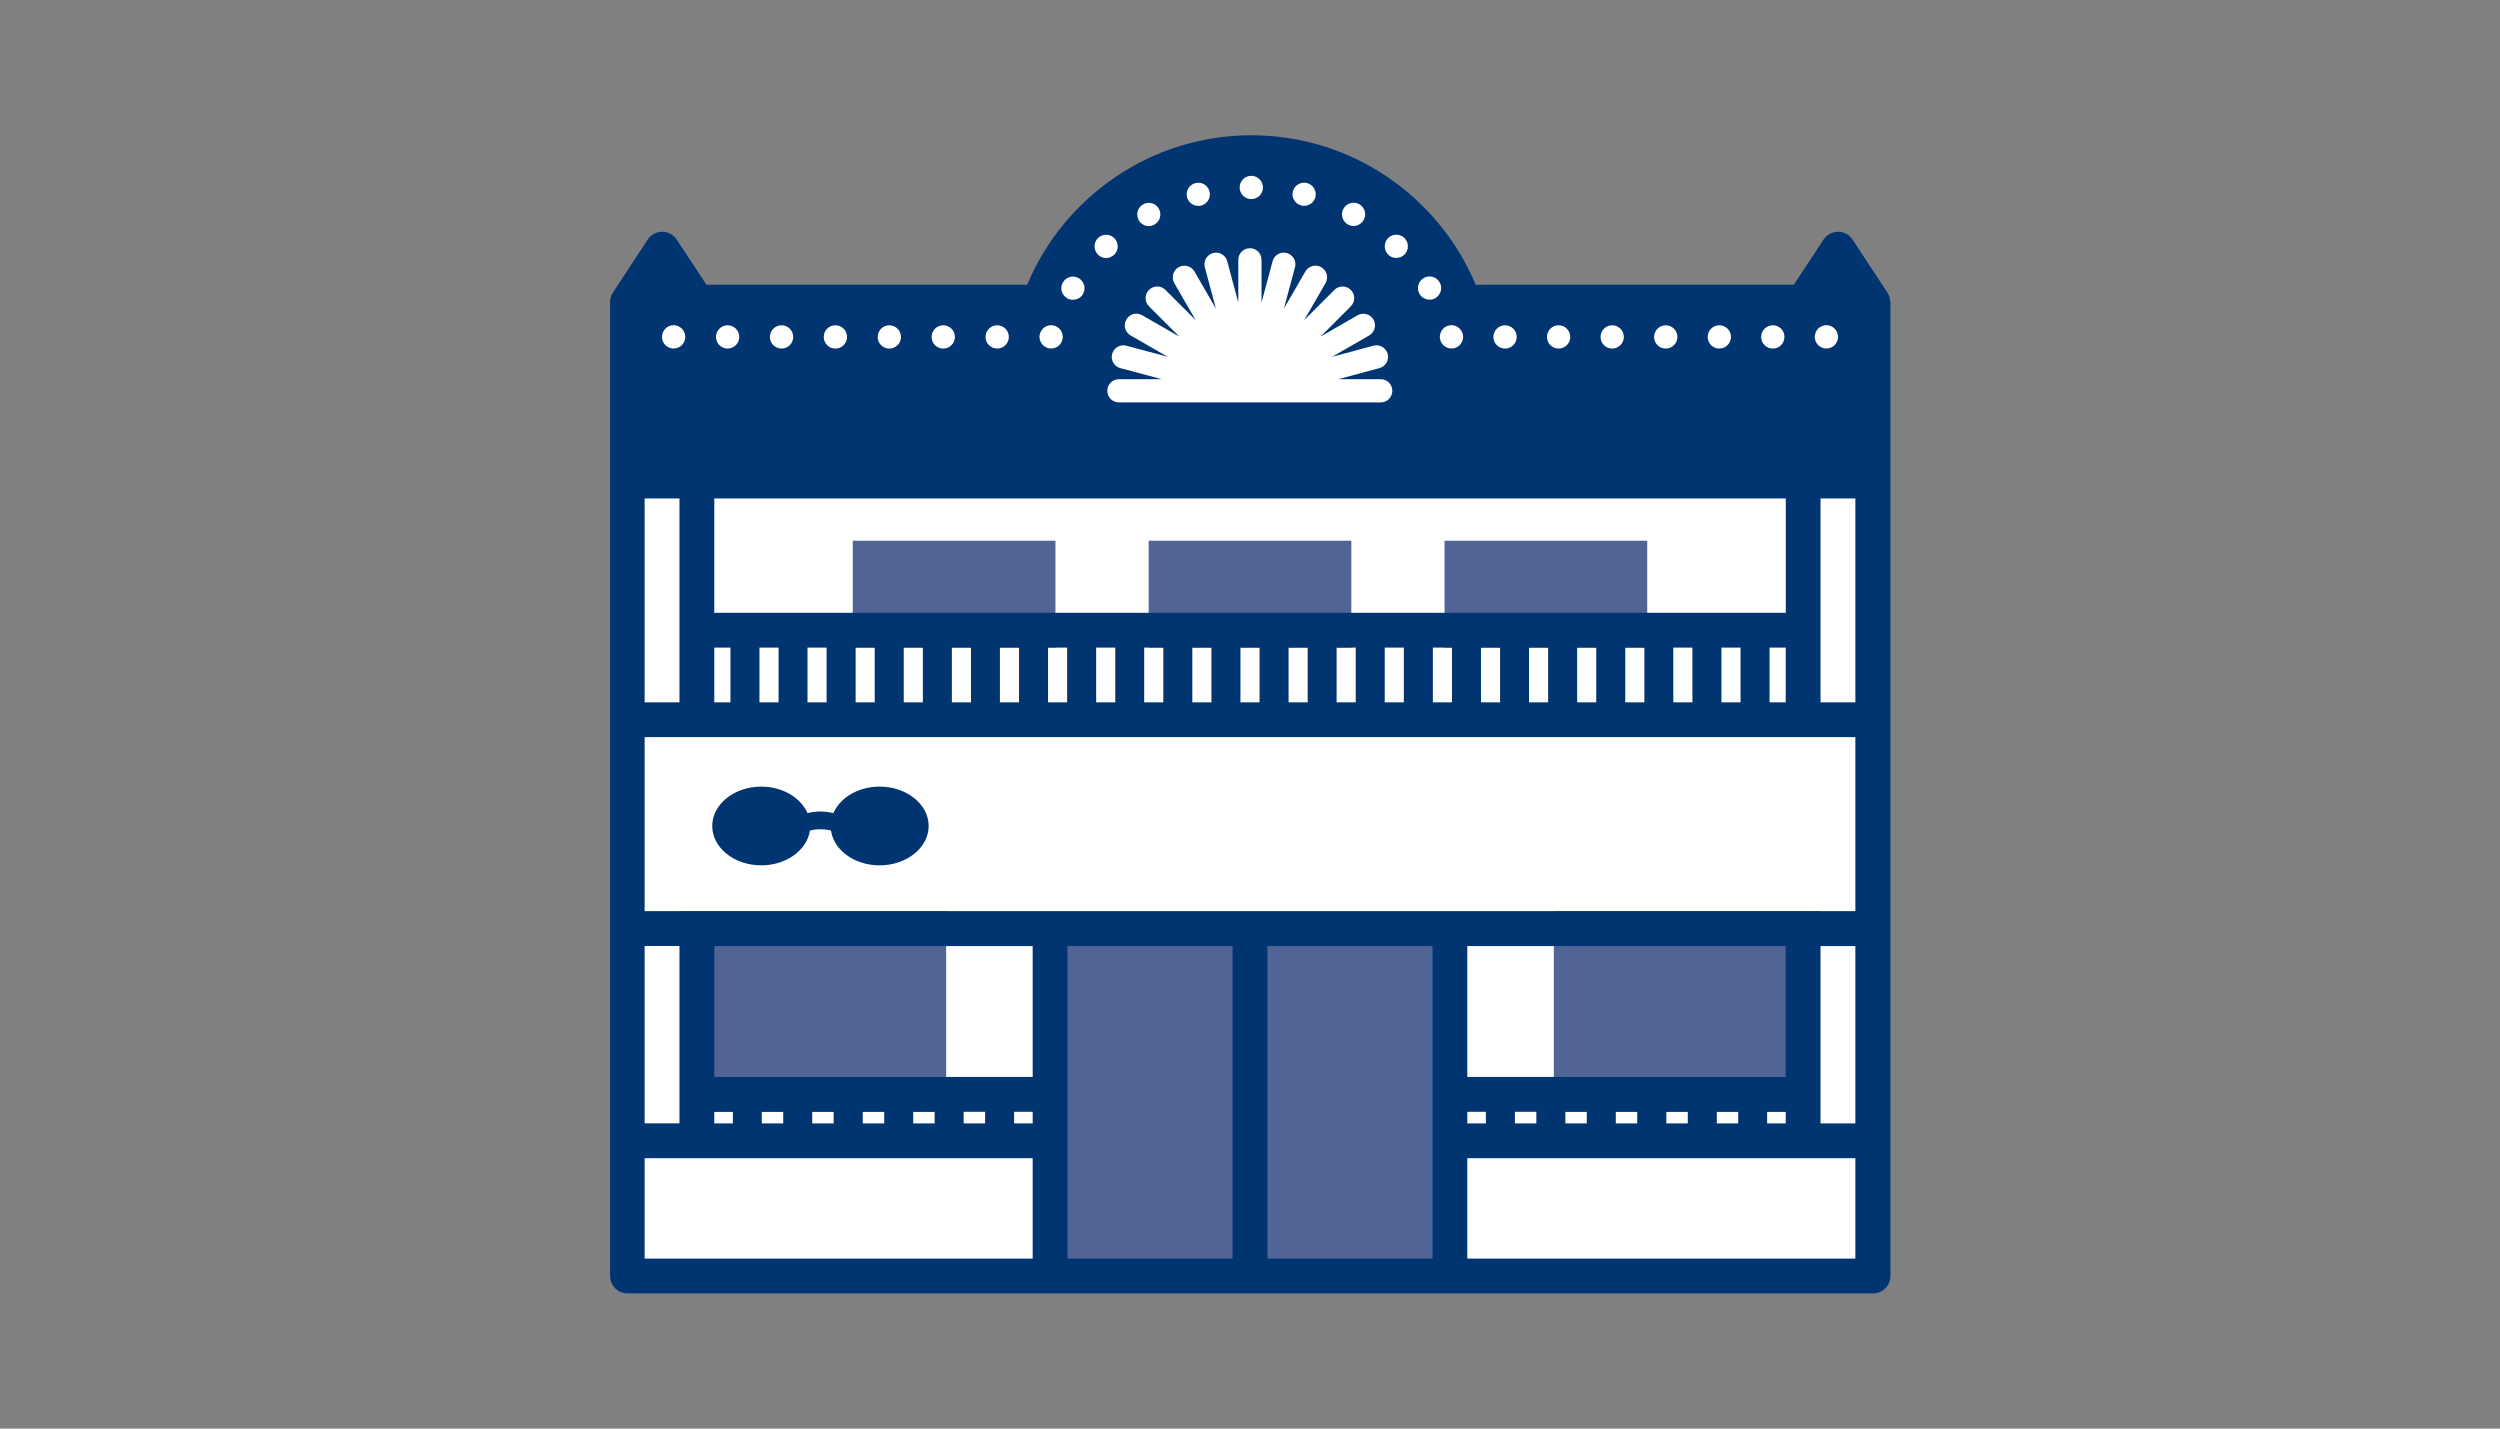 <?xml version="1.0" encoding="UTF-8"?><svg id="_レイヤー_2" xmlns="http://www.w3.org/2000/svg" width="280" height="160" viewBox="0 0 280 160"><rect x="0" y="0" width="280" height="160" fill="#808080" stroke="none"/><defs><style>.cls-1{fill:#506496;}.cls-1,.cls-2,.cls-3,.cls-4{stroke-width:0px;}.cls-2{fill:none;}.cls-3{fill:#013572;}.cls-4{fill:#fff;}</style></defs><g id="_写真"><rect class="cls-2" width="280" height="160"/><rect class="cls-4" x="70.25" y="53.88" width="139.5" height="89.02"/><polygon class="cls-1" points="104.91 60.56 95.51 60.56 95.51 72.53 104.91 72.53 108.81 72.53 118.21 72.53 118.21 60.56 108.81 60.56 104.91 60.56"/><polygon class="cls-1" points="138.05 60.56 128.65 60.56 128.65 72.53 138.05 72.53 141.95 72.53 151.35 72.53 151.35 60.56 141.95 60.56 138.05 60.56"/><polygon class="cls-1" points="175.09 60.56 171.19 60.56 161.79 60.56 161.79 72.53 171.19 72.53 175.09 72.53 184.49 72.53 184.49 60.56 175.09 60.56"/><polygon class="cls-1" points="92.99 102.05 89.09 102.05 76.1 102.05 76.1 124.52 89.09 124.52 92.99 124.52 105.97 124.52 105.97 102.05 92.99 102.05"/><polygon class="cls-1" points="190.91 102.05 187.01 102.05 174.03 102.05 174.03 124.52 187.01 124.52 190.91 124.52 203.9 124.52 203.9 102.05 190.91 102.05"/><rect class="cls-4" x="70.25" y="53.88" width="7.8" height="26.73"/><rect class="cls-4" x="201.95" y="104" width="7.8" height="23.76"/><rect class="cls-4" x="201.95" y="53.88" width="7.8" height="26.73"/><path class="cls-3" d="M98.52,88.1c-2.4,0-4.43,1.24-5.18,2.97-.47-.11-.95-.18-1.45-.18s-.98.07-1.45.18c-.75-1.72-2.78-2.97-5.18-2.97-3.02,0-5.49,1.98-5.49,4.41s2.46,4.41,5.49,4.41c2.81,0,5.13-1.71,5.45-3.9.76-.19,1.6-.19,2.36,0,.31,2.19,2.63,3.9,5.45,3.9,3.02,0,5.49-1.98,5.49-4.41s-2.46-4.41-5.49-4.41Z"/><polygon class="cls-1" points="140 104 117.61 104 117.61 142.91 140 142.91 162.39 142.91 162.39 104 140 104"/><rect class="cls-4" x="70.25" y="104" width="7.8" height="23.76"/><path class="cls-3" d="M211.7,33.79s0-.08-.01-.12c-.01-.12-.03-.24-.06-.35-.01-.04-.02-.08-.04-.13-.05-.13-.11-.26-.18-.38,0-.01-.01-.03-.02-.04l-3.9-5.93c-.36-.55-.97-.88-1.63-.88s-1.27.33-1.63.88l-3.32,5.05h-35.63c-4.11-9.82-13.82-16.74-25.12-16.74s-21.01,6.92-25.12,16.74h-35.92l-3.32-5.05c-.36-.55-.97-.88-1.63-.88s-1.27.33-1.63.88l-3.9,5.93s-.01.03-.02.04c-.07.12-.13.25-.18.38-.02.04-.03.08-.04.13-.03.11-.05.23-.06.35,0,.04-.01.08-.01.12,0,.02,0,.03,0,.05v109.07c0,1.08.87,1.95,1.95,1.95h139.5c1.08,0,1.95-.87,1.95-1.95V33.84s0-.03,0-.05ZM80,68.63v-12.8h120.01v12.8h-120.01ZM200,72.53v6.13h-1.81v-6.13h1.81ZM194.94,72.53v6.13h-2.14v-6.13h2.14ZM189.55,72.53v6.13h-2.14v-6.13h2.14ZM184.17,72.53v6.13h-2.14v-6.13h2.14ZM178.78,72.53v6.13h-2.14v-6.13h2.14ZM173.39,72.53v6.13h-2.14v-6.13h2.14ZM168.01,72.53v6.13h-2.14v-6.13h2.14ZM162.62,72.53v6.13h-2.14v-6.13h2.14ZM157.23,72.53v6.13h-2.14v-6.13h2.14ZM151.84,72.53v6.13h-2.14v-6.13h2.14ZM146.46,72.53v6.13h-2.14v-6.13h2.14ZM141.07,72.53v6.13h-2.14v-6.13h2.14ZM135.68,72.53v6.13h-2.14v-6.13h2.14ZM130.29,72.53v6.13h-2.14v-6.13h2.14ZM124.91,72.53v6.13h-2.14v-6.13h2.14ZM119.52,72.53v6.13h-2.14v-6.13h2.14ZM114.13,72.53v6.13h-2.14v-6.13h2.14ZM108.75,72.53v6.13h-2.14v-6.13h2.14ZM103.36,72.53v6.13h-2.14v-6.13h2.14ZM97.97,72.53v6.13h-2.14v-6.13h2.14ZM92.58,72.53v6.13h-2.14v-6.13h2.14ZM87.2,72.53v6.13h-2.14v-6.13h2.14ZM72.2,105.95h3.9v19.86h-3.9v-19.86ZM72.2,55.83h3.9v22.83h-3.9v-22.83ZM80,72.53h1.81v6.13h-1.81v-6.13ZM115.66,140.96h-43.46v-11.24h43.46v11.24ZM80,125.82v-1.3h2.08v1.3h-2.08ZM85.32,125.82v-1.3h2.4v1.3h-2.4ZM90.97,125.82v-1.3h2.4v1.3h-2.4ZM96.63,125.82v-1.3h2.4v1.3h-2.4ZM102.28,125.82v-1.3h2.4v1.3h-2.4ZM107.93,125.82v-1.3h2.4v1.3h-2.4ZM115.66,125.82h-2.08v-1.3h2.08v1.3ZM115.66,120.62h-35.66v-14.66h35.66v14.66ZM138.05,140.96h-18.49v-35.01h18.49v35.01ZM160.44,140.96h-18.49v-35.01h18.49v35.01ZM207.8,140.96h-43.46v-11.24h43.46v11.24ZM164.34,120.62v-14.66h35.66v14.66h-35.66ZM200,124.52v1.3h-2.08v-1.3h2.08ZM194.68,124.52v1.3h-2.4v-1.3h2.4ZM189.03,124.52v1.3h-2.4v-1.3h2.4ZM183.37,124.52v1.3h-2.4v-1.3h2.4ZM177.72,124.52v1.3h-2.4v-1.3h2.4ZM172.07,124.52v1.3h-2.4v-1.3h2.4ZM166.42,124.52v1.3h-2.08v-1.3h2.08ZM207.8,125.82h-3.9v-19.86h3.9v19.86ZM207.8,102.05H72.2v-19.49h135.6v19.49ZM207.8,78.66h-3.9v-22.83h3.9v22.83Z"/><path class="cls-4" d="M75.44,39.03c-.08,0-.16,0-.25-.02-.08-.02-.16-.04-.24-.08-.08-.03-.15-.07-.23-.12-.07-.04-.14-.1-.2-.16-.24-.24-.38-.58-.38-.92,0-.09,0-.17.03-.25.02-.09.04-.17.07-.24.04-.08.07-.15.12-.23.05-.07.11-.13.16-.2.3-.31.76-.45,1.18-.36.08.02.16.04.24.07.07.04.15.08.23.13s.13.1.2.16c.05.06.11.13.16.2.04.07.08.14.12.23.03.07.05.15.07.24.02.08.03.16.03.25,0,.08,0,.17-.03.25-.02.08-.04.16-.07.24-.04.08-.07.15-.12.23-.05.07-.11.13-.16.2-.06.06-.13.12-.2.16-.07.05-.15.09-.23.12-.08.04-.16.06-.24.08-.09,0-.17.02-.26.02Z"/><path class="cls-4" d="M110.38,37.74c0-.72.59-1.31,1.3-1.31h0c.72,0,1.31.58,1.31,1.31h0c0,.71-.58,1.3-1.31,1.3h0c-.71,0-1.3-.58-1.3-1.3ZM104.34,37.74c0-.72.58-1.31,1.3-1.31h0c.72,0,1.31.58,1.31,1.31h0c0,.71-.58,1.3-1.31,1.3h0c-.71,0-1.3-.58-1.3-1.3ZM98.3,37.74c0-.72.58-1.31,1.3-1.31h0c.72,0,1.31.58,1.31,1.31h0c0,.71-.58,1.3-1.31,1.3h0c-.71,0-1.3-.58-1.3-1.3ZM92.26,37.74c0-.72.58-1.31,1.3-1.31h0c.72,0,1.31.58,1.31,1.31h0c0,.71-.58,1.3-1.31,1.3h0c-.71,0-1.3-.58-1.3-1.3ZM86.23,37.74c0-.72.58-1.31,1.31-1.31h0c.71,0,1.3.58,1.3,1.31h0c0,.71-.58,1.3-1.3,1.3h0c-.72,0-1.31-.58-1.31-1.3ZM80.19,37.74c0-.72.58-1.31,1.3-1.31h0c.72,0,1.31.58,1.31,1.31h0c0,.71-.59,1.3-1.31,1.3h0c-.71,0-1.3-.58-1.3-1.3Z"/><path class="cls-4" d="M117.73,39.03c-.09,0-.17,0-.26-.02-.08-.02-.16-.04-.24-.08-.07-.03-.15-.07-.23-.12-.07-.04-.13-.1-.19-.16-.06-.06-.12-.13-.16-.2-.05-.07-.09-.14-.13-.23-.03-.08-.05-.16-.07-.24-.02-.08-.03-.17-.03-.25,0-.09,0-.17.03-.25.02-.09.04-.17.07-.24.04-.08.07-.15.13-.23.04-.07.1-.13.16-.2.05-.06.12-.12.19-.16s.15-.09.23-.13c.08-.03.16-.05.24-.07.17-.04.34-.04.51,0,.08.02.16.04.24.07.07.04.15.08.23.13s.14.1.2.16c.05.06.11.13.16.2.04.07.08.14.12.23.03.07.05.15.07.24.02.08.03.16.03.25,0,.08,0,.17-.03.25-.02.08-.05.16-.07.24-.04.08-.07.15-.12.23-.05.07-.11.13-.16.2-.06.06-.13.12-.2.16-.07.05-.15.09-.23.12-.08.04-.16.06-.24.08-.09,0-.17.02-.25.02Z"/><path class="cls-4" d="M119.5,33.39c-.62-.38-.82-1.17-.44-1.78h0c.37-.62,1.17-.82,1.78-.44h0c.61.37.81,1.16.44,1.78h0c-.24.41-.67.62-1.12.62h0c-.23,0-.46-.05-.67-.18ZM159,32.94c-.37-.62-.17-1.41.44-1.79h0c.61-.37,1.41-.17,1.78.44h0c.38.61.17,1.41-.44,1.79h0c-.21.13-.44.18-.67.18h0c-.44,0-.87-.23-1.12-.62ZM122.95,28.5c-.49-.51-.49-1.34.03-1.84h0c.52-.5,1.34-.49,1.84.03h0c.49.51.49,1.34-.03,1.84h0c-.26.24-.58.37-.91.37h0c-.34,0-.67-.14-.94-.4ZM155.49,28.52h0c-.52-.49-.53-1.31-.04-1.84h0c.5-.51,1.32-.53,1.84-.03h0c.51.49.52,1.32.03,1.84h0c-.26.26-.59.4-.94.4h0c-.32,0-.66-.12-.9-.37ZM127.54,24.66c-.35-.63-.14-1.42.49-1.77h0c.62-.36,1.41-.14,1.76.49h0c.36.63.13,1.42-.49,1.77h0c-.21.12-.42.17-.64.17h0c-.45,0-.89-.23-1.13-.66ZM150.96,25.14h0c-.63-.36-.85-1.15-.49-1.77h0c.36-.63,1.15-.85,1.77-.5h0c.62.35.85,1.15.49,1.77h0c-.24.42-.68.67-1.13.67h0c-.22,0-.44-.05-.64-.17ZM132.95,22.09c-.18-.69.23-1.4.93-1.58h0c.69-.19,1.4.23,1.58.92h0c.19.69-.22,1.4-.92,1.59h0c-.12.03-.22.04-.33.04h0c-.58,0-1.11-.39-1.26-.97ZM145.73,23.01c-.69-.18-1.11-.89-.93-1.58h0c.19-.69.9-1.11,1.59-.93h0c.69.19,1.11.89.93,1.59h0c-.15.58-.68.96-1.26.96h0c-.11,0-.23,0-.33-.04ZM138.84,21c0-.72.58-1.31,1.3-1.31h0c.72,0,1.31.59,1.31,1.31h0c0,.71-.58,1.3-1.31,1.3h0c-.71,0-1.3-.58-1.3-1.3Z"/><path class="cls-4" d="M162.56,39.03c-.08,0-.16,0-.25-.02-.08-.02-.16-.04-.24-.08-.08-.03-.15-.07-.23-.12-.07-.04-.13-.1-.2-.16-.24-.24-.38-.58-.38-.92,0-.09,0-.17.03-.25.02-.09.04-.17.07-.24.04-.08.07-.15.12-.23.04-.07.1-.13.16-.2.3-.31.75-.45,1.18-.36.08.02.16.04.24.07.07.04.15.08.23.13s.13.1.2.16c.05.06.11.13.15.2.05.07.09.14.13.23.03.07.05.15.07.24.02.08.03.16.03.25,0,.08,0,.17-.03.25-.02.08-.05.16-.07.24-.04.08-.07.15-.13.23-.04.07-.1.13-.15.2-.06.06-.13.12-.2.16-.07.05-.15.09-.23.12-.08.04-.16.06-.24.08-.09,0-.17.02-.26.02Z"/><path class="cls-4" d="M197.25,37.74c0-.72.59-1.31,1.31-1.31h0c.72,0,1.3.58,1.3,1.31h0c0,.71-.58,1.3-1.3,1.3h0c-.72,0-1.31-.58-1.31-1.3ZM191.26,37.74c0-.72.58-1.31,1.3-1.31h0c.72,0,1.31.58,1.31,1.31h0c0,.71-.59,1.3-1.31,1.3h0c-.71,0-1.3-.58-1.3-1.3ZM185.26,37.74c0-.72.58-1.31,1.3-1.31h0c.72,0,1.31.58,1.31,1.31h0c0,.71-.59,1.3-1.31,1.3h0c-.72,0-1.3-.58-1.3-1.3ZM179.26,37.74c0-.72.58-1.31,1.3-1.31h0c.72,0,1.31.58,1.31,1.31h0c0,.71-.59,1.3-1.31,1.3h0c-.71,0-1.3-.58-1.3-1.3ZM173.26,37.74c0-.72.58-1.31,1.3-1.31h0c.72,0,1.31.58,1.31,1.31h0c0,.71-.58,1.3-1.31,1.3h0c-.71,0-1.3-.58-1.3-1.3ZM167.26,37.74c0-.72.58-1.31,1.31-1.31h0c.72,0,1.3.58,1.3,1.31h0c0,.71-.58,1.3-1.3,1.3h0c-.72,0-1.31-.58-1.31-1.3Z"/><path class="cls-4" d="M204.55,39.03c-.08,0-.17,0-.25-.02-.08-.02-.16-.04-.24-.08-.08-.03-.15-.07-.23-.12-.07-.04-.14-.1-.2-.16-.05-.06-.11-.13-.16-.2-.04-.07-.08-.14-.12-.23s-.05-.16-.07-.24c-.02-.08-.03-.17-.03-.25,0-.09,0-.17.03-.25.02-.09.04-.17.07-.24.04-.08.07-.15.12-.23.05-.07.11-.13.16-.2.06-.06.13-.12.2-.16s.14-.09.23-.13c.08-.03.16-.05.24-.07.42-.09.87.05,1.18.36.05.06.11.13.16.2.04.07.08.14.12.23.03.07.05.15.07.24.02.08.03.16.03.25,0,.34-.14.67-.38.92-.06.06-.13.12-.2.16-.07.05-.15.09-.23.12-.08.04-.16.06-.24.08-.09,0-.17.02-.26.02Z"/><path class="cls-4" d="M154.66,42.47h-4.79l4.63-1.24c.69-.19,1.1-.9.92-1.59-.19-.69-.9-1.11-1.59-.92l-4.63,1.24,4.15-2.39c.62-.36.83-1.15.48-1.78-.36-.62-1.16-.83-1.78-.48l-4.15,2.39,3.39-3.39c.51-.51.51-1.33,0-1.84-.51-.51-1.33-.51-1.84,0l-3.38,3.38,2.39-4.14c.36-.62.15-1.42-.48-1.78-.62-.36-1.42-.15-1.78.48l-2.4,4.15,1.24-4.63c.19-.69-.23-1.41-.92-1.59-.7-.19-1.41.23-1.59.92l-1.24,4.63v-4.79c0-.72-.58-1.3-1.3-1.3s-1.3.58-1.3,1.3v4.79l-1.24-4.63c-.19-.69-.9-1.11-1.59-.92-.69.19-1.1.9-.92,1.59l1.24,4.63-2.4-4.15c-.36-.62-1.15-.83-1.78-.48-.62.36-.83,1.15-.48,1.78l2.39,4.14-3.38-3.38c-.51-.51-1.33-.51-1.84,0-.51.51-.51,1.33,0,1.84l3.39,3.39-4.15-2.39c-.62-.36-1.42-.15-1.78.48-.36.62-.15,1.42.48,1.78l4.15,2.39-4.63-1.24c-.69-.19-1.41.23-1.59.92-.19.69.23,1.41.92,1.59l4.63,1.24h-4.79c-.72,0-1.3.58-1.3,1.3s.58,1.3,1.3,1.3h29.32c.72,0,1.3-.58,1.3-1.3s-.58-1.3-1.3-1.3Z"/></g></svg>